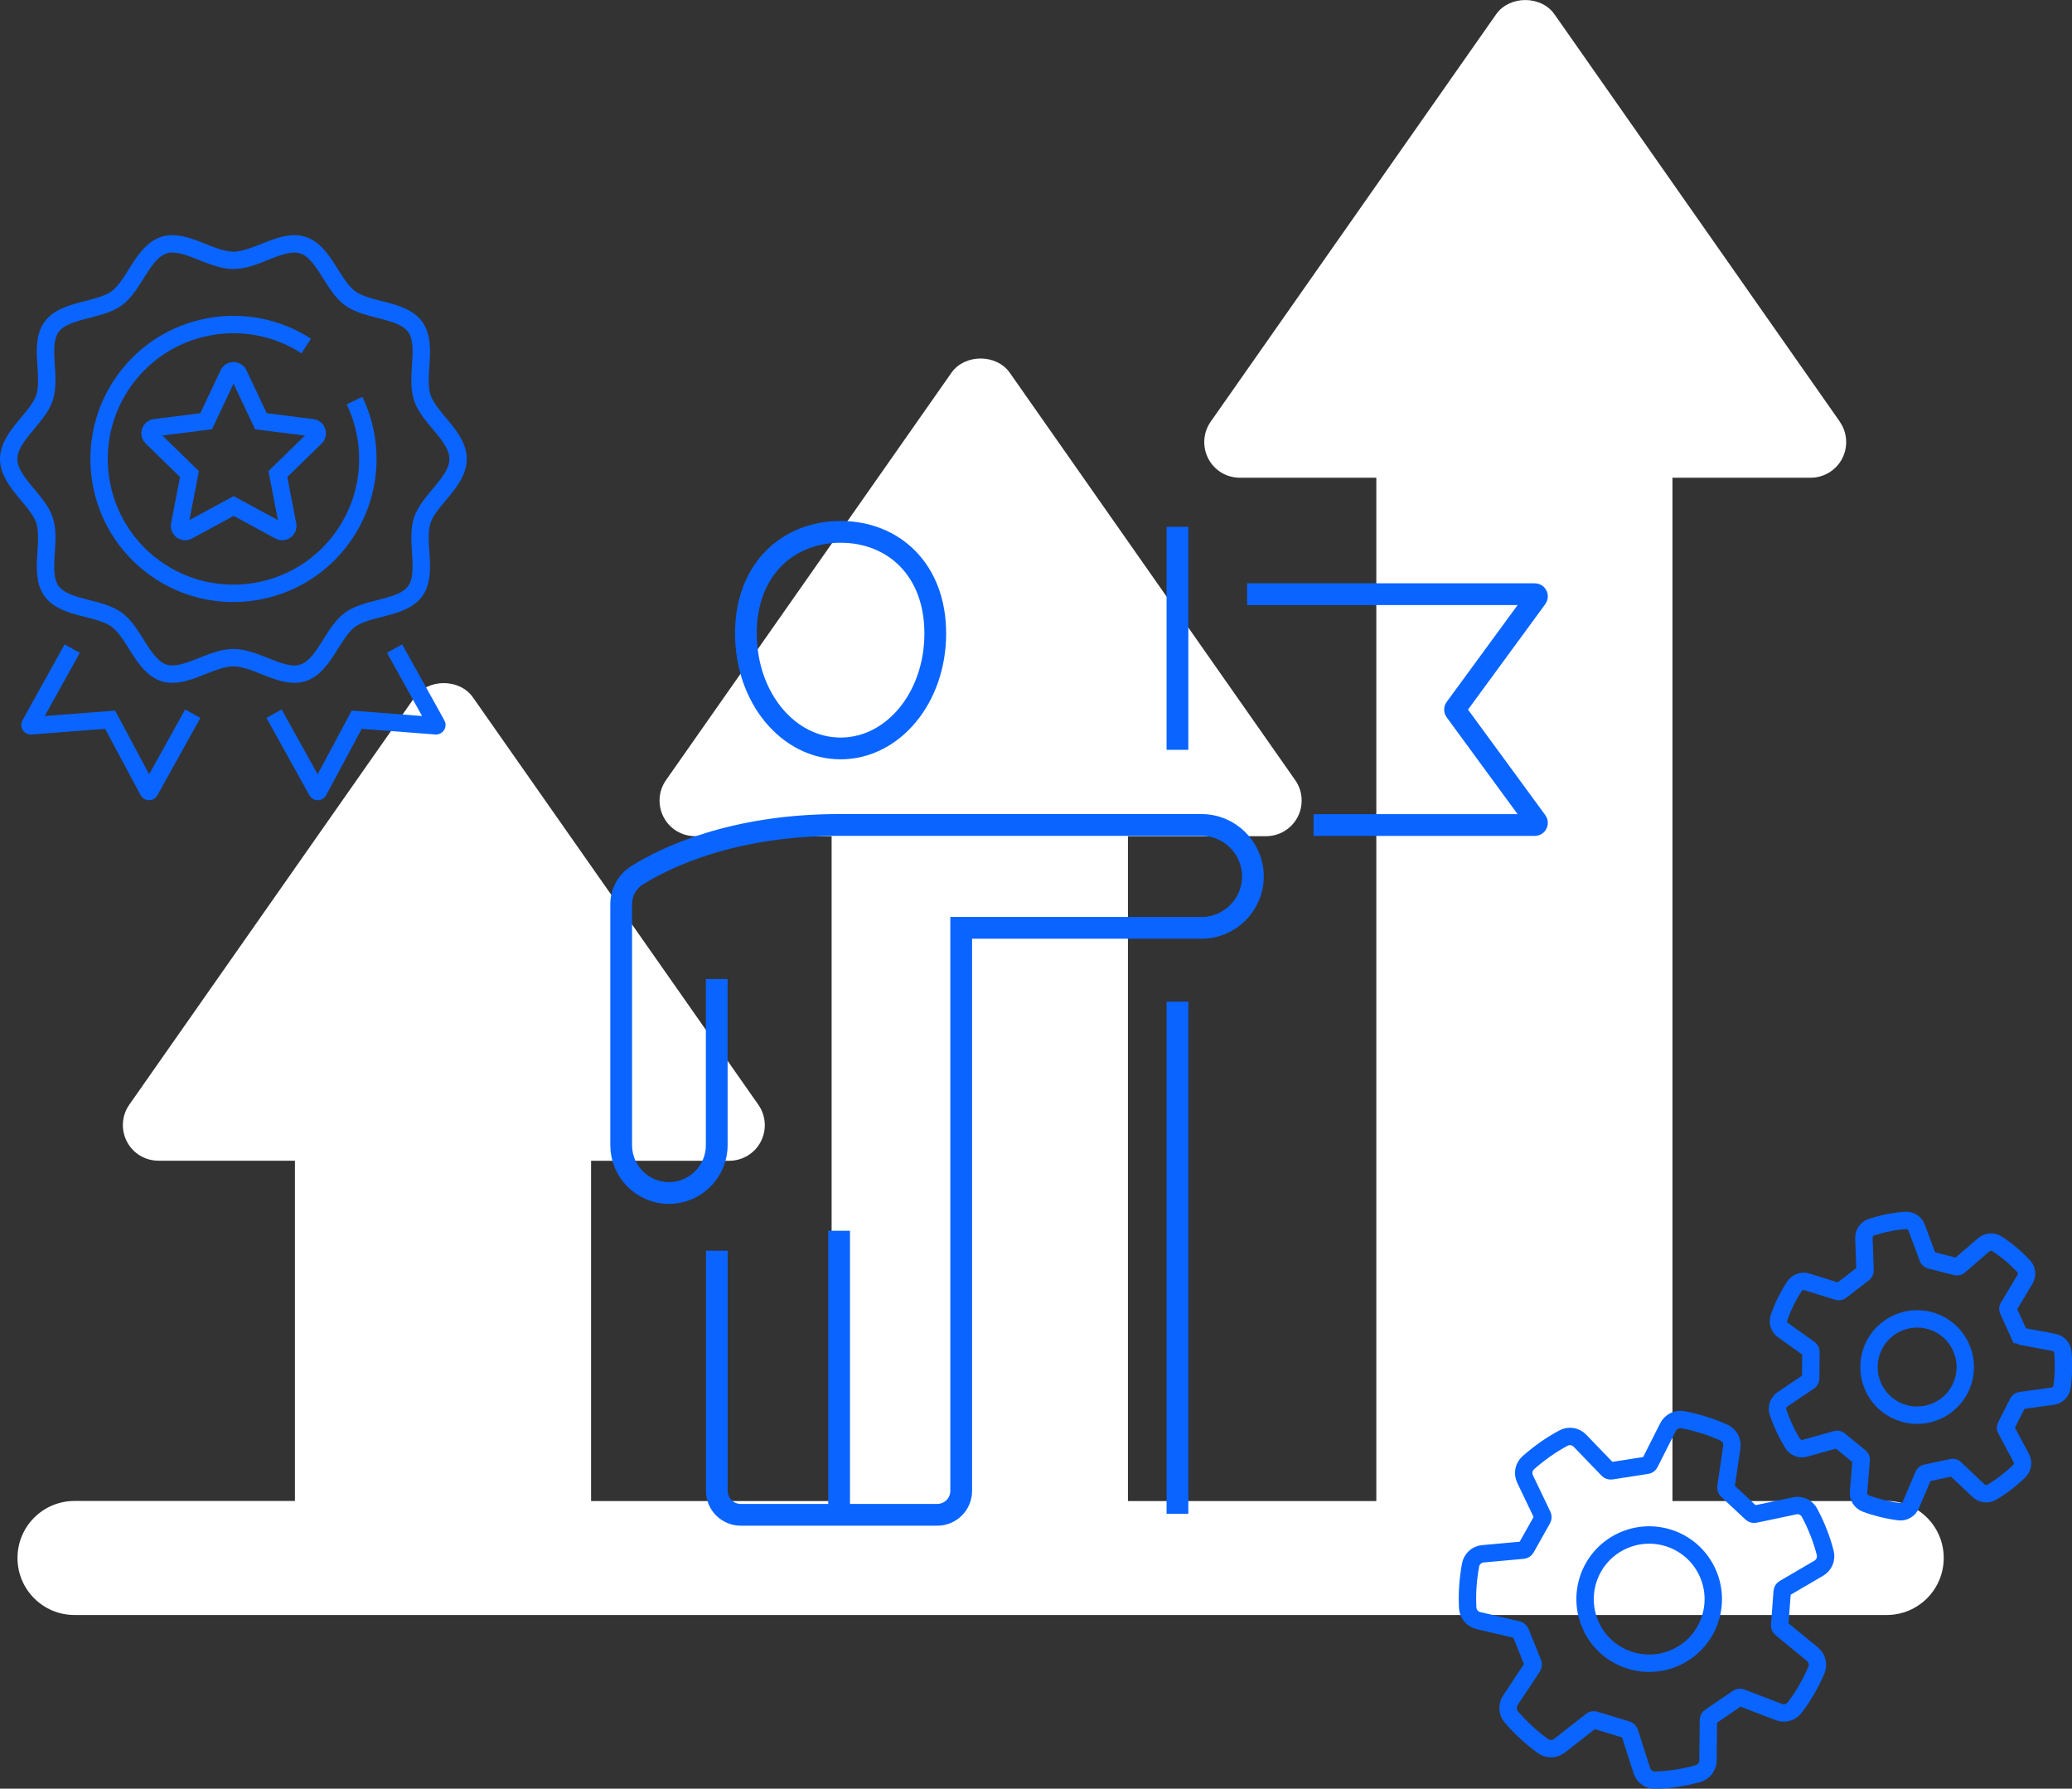 <?xml version="1.0" encoding="UTF-8"?>
<svg id="_レイヤー_2" data-name="レイヤー 2" xmlns="http://www.w3.org/2000/svg" viewBox="0 0 238.09 205.48">
  <rect x="0" y="0" width="238.09" height="205.48" fill="#333333" stroke="none"/>
  <defs>
    <style>
      .cls-1 {
        stroke-width: 2.5px;
      }

      .cls-1, .cls-2 {
        fill: none;
        stroke: #0a64ff;
        stroke-miterlimit: 10;
      }

      .cls-3 {
        fill: #fff;
      }

      .cls-2 {
        stroke-width: 2px;
      }
    </style>
  </defs>
  <g id="design">
    <g>
      <g>
        <path class="cls-3" d="M211.41,48.44L178.62,1.64c-1.53-2.18-5.17-2.18-6.7,0l-32.8,46.8c-.88,1.25-.98,2.89-.28,4.24.7,1.36,2.1,2.2,3.63,2.2h15.68v124.1c0,2.26,1.83,4.09,4.09,4.09s4.09-1.83,4.09-4.09h17.67c0,2.26,1.83,4.09,4.09,4.09s4.09-1.83,4.09-4.09V54.88h15.87c1.53,0,2.93-.85,3.63-2.2.7-1.35.6-2.99-.28-4.24Z"/>
        <path class="cls-3" d="M216.8,172.44h-87.19v-76.38h15.87c1.53,0,2.93-.85,3.63-2.2.7-1.35.6-2.99-.28-4.24l-32.8-46.8c-1.53-2.18-5.17-2.18-6.7,0l-32.8,46.8c-.88,1.25-.98,2.89-.28,4.24.7,1.36,2.1,2.2,3.63,2.2h15.68v76.38h-27.64v-39.09h15.87c1.53,0,2.93-.85,3.63-2.2.7-1.35.6-2.99-.28-4.24l-32.8-46.8c-1.53-2.18-5.17-2.18-6.7,0L14.86,126.9c-.88,1.25-.98,2.89-.28,4.24.7,1.36,2.1,2.2,3.63,2.2h15.68v39.09H8.56c-3.62,0-6.55,2.93-6.55,6.55s2.93,6.55,6.55,6.55h208.24c3.62,0,6.55-2.93,6.55-6.55s-2.93-6.55-6.55-6.55Z"/>
      </g>
      <g>
        <g>
          <path class="cls-2" d="M204.5,186.67l.29-3.84c.01-.14.09-.27.21-.34l4-2.34c.61-.36.91-1.08.73-1.77-.2-.78-.45-1.57-.76-2.34-.3-.78-.65-1.52-1.03-2.24-.33-.63-1.04-.96-1.73-.81l-4.56.96c-.14.03-.28-.01-.39-.11l-2.81-2.63c-.1-.1-.15-.24-.13-.38l.68-4.58c.1-.7-.27-1.39-.92-1.68-.74-.33-1.51-.63-2.3-.87-.79-.25-1.59-.45-2.39-.6-.7-.13-1.4.21-1.72.84l-2.1,4.16c-.06.13-.18.21-.32.23l-4.11.64c-.14.02-.28-.03-.38-.13l-3.22-3.34c-.49-.51-1.27-.63-1.89-.29-.71.38-1.41.81-2.09,1.29-.68.48-1.33.99-1.94,1.53-.53.47-.69,1.23-.38,1.87l2.01,4.2c.06.13.06.28-.01.4l-1.89,3.36c-.07.12-.2.21-.34.22l-4.62.42c-.71.06-1.28.59-1.41,1.29-.15.8-.25,1.61-.31,2.44-.06.83-.06,1.65-.02,2.47.04.71.53,1.31,1.22,1.47l4.53,1.06c.14.03.25.13.31.26l1.44,3.58c.05.13.04.28-.04.4l-2.56,3.87c-.39.59-.34,1.37.12,1.91.53.61,1.1,1.2,1.71,1.77.61.56,1.25,1.08,1.91,1.56.57.42,1.35.4,1.91-.03l3.67-2.88c.11-.09.26-.12.4-.07l3.69,1.12c.14.04.24.15.29.28l1.41,4.41c.22.68.86,1.12,1.57,1.1.81-.03,1.63-.1,2.45-.23.82-.13,1.63-.3,2.41-.52.68-.19,1.16-.8,1.17-1.51l.05-4.66c0-.14.07-.27.19-.35l3.18-2.17c.12-.08.27-.1.4-.05l4.33,1.66c.66.25,1.41.03,1.84-.54.48-.65.94-1.33,1.35-2.05.42-.72.79-1.46,1.11-2.2.28-.65.1-1.41-.45-1.86l-3.6-2.95c-.11-.09-.17-.23-.16-.37Z"/>
          <path class="cls-2" d="M196.53,185.92c-1.22,3.88-5.36,6.03-9.24,4.81-3.88-1.22-6.03-5.36-4.81-9.24,1.22-3.88,5.36-6.03,9.24-4.81,3.88,1.22,6.03,5.36,4.81,9.24Z"/>
        </g>
        <g>
          <path class="cls-2" d="M232.03,153.32l-1.28-2.82c-.05-.1-.04-.23.02-.33l1.92-3.2c.29-.49.22-1.12-.17-1.53-.45-.47-.93-.93-1.44-1.36-.51-.43-1.05-.83-1.59-1.18-.48-.31-1.1-.27-1.54.1l-2.84,2.45c-.09.07-.2.1-.32.07l-3.01-.77c-.11-.03-.2-.11-.24-.22l-1.3-3.5c-.2-.54-.73-.87-1.3-.83-.65.05-1.3.14-1.96.27-.66.13-1.3.3-1.92.5-.54.18-.9.69-.88,1.26l.13,3.75c0,.11-.05.22-.14.29l-2.65,2.04c-.09.07-.21.09-.32.06l-3.57-1.11c-.55-.17-1.14.05-1.45.53-.36.55-.68,1.12-.98,1.72-.3.6-.55,1.21-.77,1.83-.19.54,0,1.14.46,1.47l3.05,2.18c.09.07.15.17.15.29l-.03,3.1c0,.12-.06.22-.15.29l-3.1,2.09c-.47.32-.68.92-.5,1.46.2.62.45,1.23.73,1.84.28.61.6,1.19.94,1.75.3.49.88.72,1.43.56l3.61-1.01c.11-.03.23,0,.32.07l2.4,1.97c.09.07.14.19.13.3l-.31,3.72c-.05.57.29,1.1.83,1.3.61.23,1.24.42,1.89.58.65.16,1.3.28,1.95.36.57.07,1.11-.24,1.34-.77l1.47-3.45c.04-.11.14-.18.25-.21l3.04-.64c.11-.02.23,0,.31.09l2.71,2.57c.42.39,1.04.46,1.53.17.56-.33,1.11-.7,1.64-1.11.53-.41,1.03-.84,1.5-1.3.41-.4.51-1.02.24-1.52l-1.77-3.31c-.05-.1-.06-.22,0-.32l1.4-2.77c.05-.1.15-.17.27-.19l3.7-.51c.57-.08,1.01-.53,1.09-1.09.09-.65.14-1.3.16-1.97.01-.67-.01-1.33-.07-1.98-.05-.57-.48-1.03-1.04-1.14l-3.69-.69c-.11-.02-.21-.1-.26-.2Z"/>
          <path class="cls-2" d="M225.72,155.96c.6,3-1.34,5.91-4.34,6.51-3,.6-5.91-1.34-6.51-4.34-.6-3,1.34-5.91,4.34-6.51,3-.6,5.91,1.34,6.51,4.34Z"/>
        </g>
      </g>
      <g>
        <path class="cls-2" d="M35.88,49.14l-5.9-.75-2.57-5.44c-.23-.49-.92-.49-1.15,0l-2.57,5.44-5.9.75c-.53.07-.75.72-.36,1.09l4.34,4.23-1.13,5.85c-.1.53.46.94.93.68l5.28-2.86,5.28,2.86c.47.26,1.03-.15.93-.68l-1.13-5.85,4.34-4.23c.38-.37.16-1.02-.36-1.09Z"/>
        <g>
          <path class="cls-2" d="M22.15,81.99l-4.94,8.89c-.04.07-.13.07-.17,0l-4.39-8.2-9.11.7c-.08,0-.13-.08-.09-.14l4.85-8.73"/>
          <path class="cls-2" d="M31.49,81.99l4.94,8.89c.04.07.13.07.17,0l4.39-8.2,9.11.7c.08,0,.13-.08.09-.14l-4.85-8.73"/>
          <path class="cls-2" d="M40.74,46.02c2.37,4.94,2.04,10.99-1.4,15.75-4.99,6.91-14.65,8.46-21.56,3.47-6.91-4.99-8.46-14.65-3.47-21.56,4.83-6.69,14.03-8.36,20.88-3.93"/>
          <path class="cls-2" d="M52.64,52.73c0,2.62-3.35,4.68-4.12,7.05-.8,2.45.68,6.09-.81,8.13-1.5,2.06-5.42,1.78-7.48,3.28-2.04,1.49-2.97,5.31-5.43,6.11-2.37.77-5.36-1.75-7.98-1.75s-5.61,2.52-7.98,1.75c-2.45-.8-3.38-4.62-5.43-6.11-2.06-1.5-5.98-1.22-7.48-3.28-1.49-2.04-.01-5.67-.81-8.13-.77-2.37-4.12-4.43-4.12-7.05s3.35-4.68,4.12-7.05c.8-2.45-.68-6.09.81-8.13,1.5-2.06,5.42-1.78,7.48-3.28,2.04-1.49,2.97-5.31,5.43-6.11,2.37-.77,5.36,1.75,7.98,1.75s5.61-2.52,7.98-1.75c2.45.8,3.38,4.62,5.43,6.11,2.06,1.5,5.98,1.22,7.48,3.28,1.49,2.04.01,5.67.81,8.13.77,2.37,4.12,4.43,4.12,7.05Z"/>
        </g>
      </g>
      <g>
        <path class="cls-1" d="M143.3,68.26h33.06c.2,0,.32.23.2.4l-9.32,12.72c-.06.08-.06.19,0,.28l9.32,12.72c.12.17,0,.4-.2.4h-25.42"/>
        <line class="cls-1" x1="135.3" y1="86.14" x2="135.3" y2="60.52"/>
        <line class="cls-1" x1="135.3" y1="173.9" x2="135.3" y2="115.07"/>
        <g>
          <path class="cls-1" d="M82.37,143.68v27.59c0,1.52,1.23,2.75,2.75,2.75h22.58c1.52,0,2.75-1.23,2.75-2.75v-64.68h27.61c3.26,0,5.91-2.65,5.91-5.91h0c0-3.26-2.65-5.91-5.91-5.91h-41.66c-12.24,0-19.92,3.74-23.19,5.78-1.14.71-1.83,1.97-1.83,3.31v27.7c0,3.03,2.46,5.49,5.49,5.49h0c3.03,0,5.49-2.46,5.49-5.49v-19.09"/>
          <line class="cls-1" x1="96.42" y1="173.84" x2="96.42" y2="141.39"/>
          <path class="cls-1" d="M107.47,72.77c0,7.4-4.87,13.21-10.88,13.21s-10.88-5.81-10.88-13.21,4.87-11.67,10.88-11.67,10.88,4.27,10.88,11.67Z"/>
        </g>
      </g>
    </g>
  </g>
</svg>